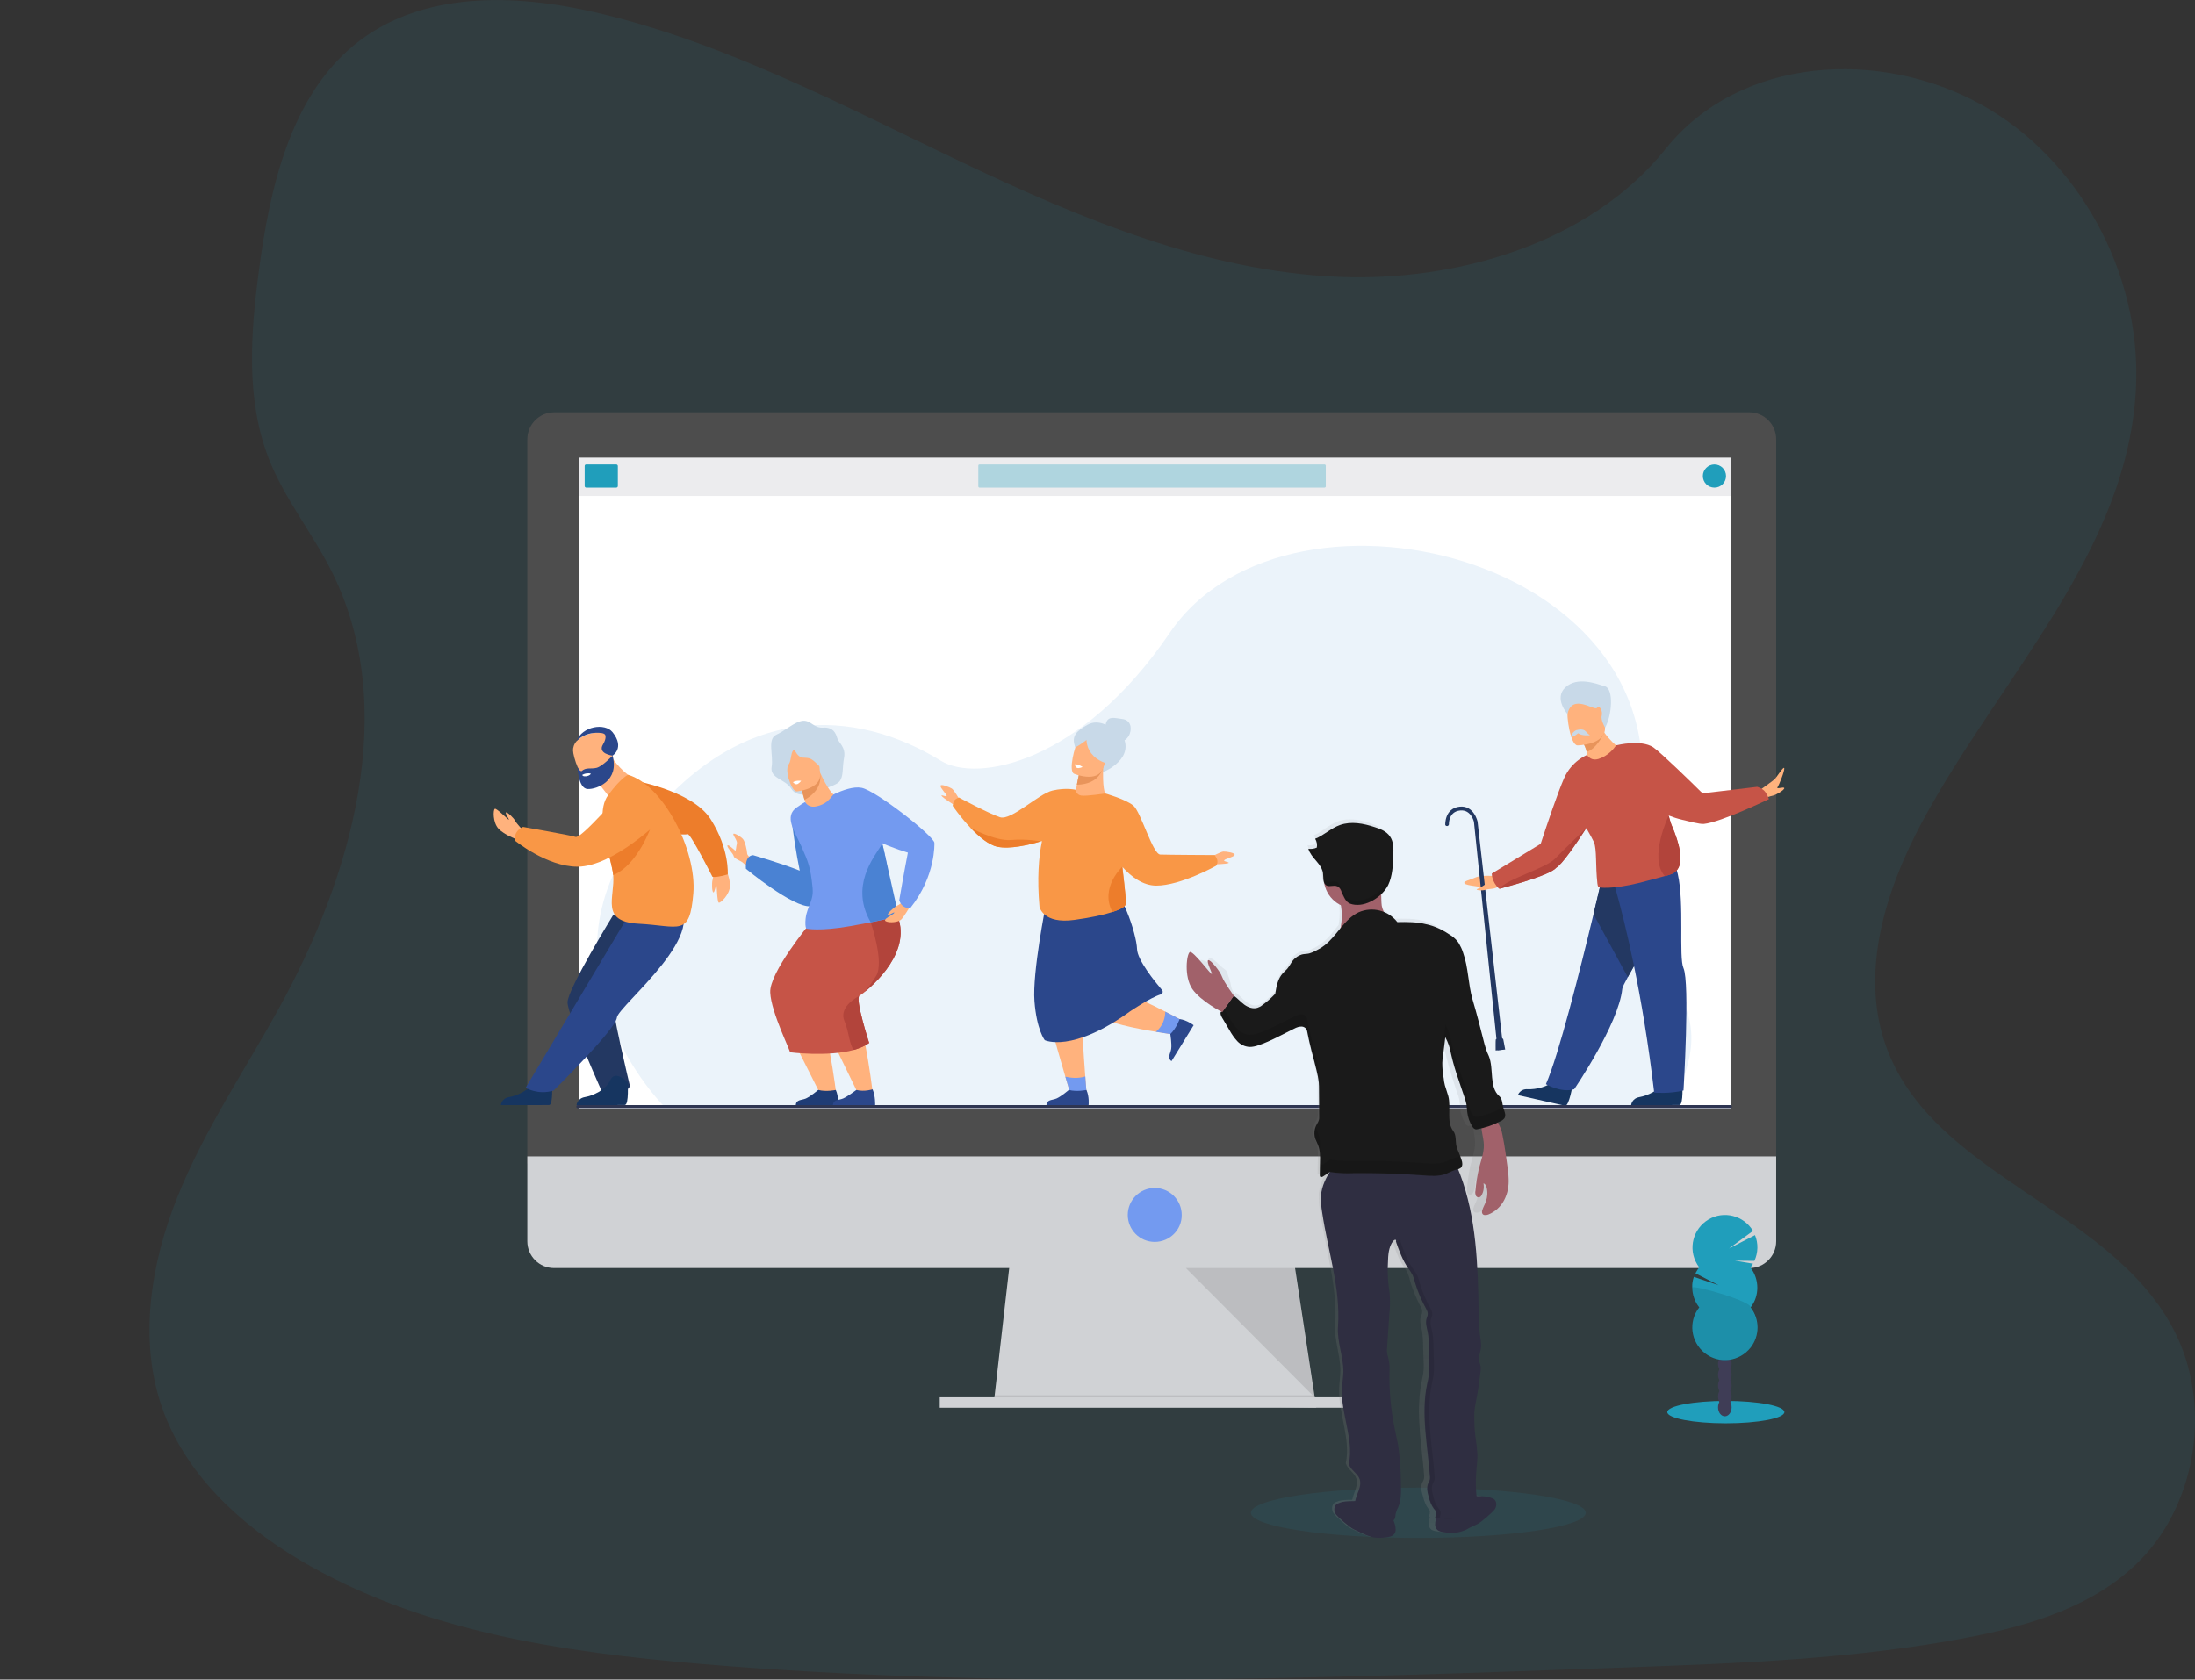 <?xml version="1.0" encoding="utf-8"?>
<!-- Generator: Adobe Illustrator 25.2.1, SVG Export Plug-In . SVG Version: 6.00 Build 0)  -->
<svg version="1.1"
	 id="svg127" sodipodi:docname="ls_top.svg" xmlns:cc="http://creativecommons.org/ns#" xmlns:dc="http://purl.org/dc/elements/1.1/" xmlns:inkscape="http://www.inkscape.org/namespaces/inkscape" xmlns:rdf="http://www.w3.org/1999/02/22-rdf-syntax-ns#" xmlns:sodipodi="http://sodipodi.sourceforge.net/DTD/sodipodi-0.dtd" xmlns:svg="http://www.w3.org/2000/svg"
	 xmlns="http://www.w3.org/2000/svg" xmlns:xlink="http://www.w3.org/1999/xlink" x="0px" y="0px" viewBox="0 0 1098.5 840.8"
	 style="enable-background:new 0 0 1098.5 840.8;" xml:space="preserve">
<rect x="0" y="0" width="1098.5" height="840.8" fill="#333333" stroke="none"/>
<style type="text/css">
	.st0{opacity:0.687;}
	.st1{opacity:0.687;fill:none;}
	.st2{opacity:0.1;fill:#209EBB;enable-background:new    ;}
	.st3{fill:#D0D2D5;}
	.st4{opacity:0.1;enable-background:new    ;}
	.st5{fill:#4D4D4D;}
	.st6{fill:#FFFFFF;}
	.st7{opacity:0.1;fill:#444053;enable-background:new    ;}
	.st8{fill:#209EBB;}
	.st9{opacity:0.3;fill:#209EBB;enable-background:new    ;}
	.st10{fill:#EBF3FA;}
	.st11{fill:#FFB27D;}
	.st12{fill:#C8D9E8;}
	.st13{fill:#E8945B;}
	.st14{fill:#2B478B;}
	.st15{fill:#739AF0;}
	.st16{fill:#F99746;}
	.st17{fill:#ED7D2B;}
	.st18{fill:#C65447;}
	.st19{fill:#1F3C75;}
	.st20{fill:#B2443B;}
	.st21{fill:#4A82D3;}
	.st22{fill:#233862;}
	.st23{fill:#163560;}
	.st24{fill:#2E3552;}
	.st25{fill:#3F3D56;}
	.st26{fill:url(#path79_1_);}
	.st27{fill:#2F2E41;}
	.st28{fill:#A1616A;}
	.st29{fill:#1A1A1A;}
	.st30{opacity:0.1;}
</style>
<sodipodi:namedview  bordercolor="#666666" borderopacity="1" gridtolerance="10" guidetolerance="10" id="namedview133" inkscape:current-layer="svg127" inkscape:cx="556.03802" inkscape:cy="441.5275" inkscape:pageopacity="0" inkscape:pageshadow="2" inkscape:window-height="918" inkscape:window-maximized="0" inkscape:window-width="1633" inkscape:window-x="0" inkscape:window-y="0" inkscape:zoom="0.93359376" objecttolerance="10" pagecolor="#ffffff" showgrid="false">
	</sodipodi:namedview>
<g id="g21" class="st0">
	<path id="path9" class="st1" d="M0,0"/>
	<path id="path11" class="st1" d="M0,0"/>
	<path id="path13" class="st1" d="M0,0"/>
	<path id="path15" class="st1" d="M0,0"/>
	<path id="path17" class="st1" d="M0,0"/>
	<path id="path19" class="st1" d="M0,0"/>
</g>
<path id="path23" class="st2" d="M669.6,138.6c-65.6-2.8-128.1-28.8-187.8-57.2s-118.8-60-182.9-75c-41.2-9.7-88.3-11.1-121.5,16
	c-31.9,26.1-42.3,71.1-47.8,112.9c-4.2,31.5-6.6,64.5,4.8,94c7.9,20.4,22.1,37.6,31.8,57.2c33.9,68.1,10,152.1-26.8,218.6
	c-17.2,31.2-37.3,60.9-50.6,94.1s-19.5,71.3-7.8,105.1c11.6,33.6,39.1,58.8,68.8,76.5c60.5,36,131.9,46.3,201.4,52.2
	c154,12.9,308.8,7.3,463.1,1.7c57.1-2.1,114.5-4.2,170.7-15c31.2-6,63.4-15.6,86.1-38.7c28.8-29.3,35.9-78.9,16.6-115.6
	c-32.3-61.6-121.7-76.8-144.3-143c-12.4-36.4,0.3-76.9,18.4-110.7c38.8-72.4,103.8-135.9,107.2-218.6
	c2.4-56.8-28.9-113.7-77.2-140.6c-50.6-28.2-120.8-24.6-158.2,22C795.1,122.6,727.5,141.1,669.6,138.6L669.6,138.6z"/>
<path id="path27" class="st3" d="M658.7,704.6l-161.4-2.1l0.5-4.1l7.8-68.3h141.8l10.4,68.3l0.8,5.2L658.7,704.6z"/>
<path id="path29" class="st4" d="M658.5,703.6h-80.6l-80.7-1l0.5-4.1h160L658.5,703.6z"/>
<path id="path31" class="st3" d="M470.3,699.5h214.2v5.2H470.3V699.5z"/>
<path id="path33" class="st5" d="M888.9,219.9c0-7.4-6-13.5-13.4-13.5c0,0,0,0,0,0H277.3c-7.4,0-13.4,6.1-13.4,13.5v362.6h625V219.9
	z"/>
<path id="path35" class="st3" d="M263.9,578.9v42.5c0,7.4,6,13.4,13.4,13.4c0,0,0,0,0,0h598.2c7.4,0,13.4-6,13.4-13.4v0v-42.5H263.9
	z"/>
<path id="path37" class="st6" d="M289.7,555.1h576.4v-326H289.7V555.1z"/>
<path id="path39" class="st6" d="M0,0"/>
<path id="path41" class="st4" d="M593.5,634.8l64.4,64.7l-9.9-64.7H593.5z"/>
<path id="path43" class="st7" d="M289.3,229.2h577v19.1h-577L289.3,229.2z"/>
<path id="rect45" class="st8" d="M293.4,232.5h15c0.4,0,0.8,0.3,0.8,0.8v10c0,0.4-0.3,0.8-0.8,0.8h-15c-0.4,0-0.8-0.3-0.8-0.8v-10
	C292.6,232.8,292.9,232.5,293.4,232.5z"/>
<path id="rect47" class="st9" d="M490.2,232.5h172.7c0.3,0,0.6,0.3,0.6,0.6v10.4c0,0.3-0.3,0.6-0.6,0.6H490.2
	c-0.3,0-0.6-0.3-0.6-0.6v-10.4C489.6,232.7,489.9,232.5,490.2,232.5z"/>
<path id="path49" class="st8" d="M0,0"/>
<circle id="circle51" class="st8" cx="858" cy="238.3" r="5.8"/>
<g id="g688" transform="matrix(0.156,0,0,0.156,418.041,317.229)">
	<path id="path377" class="st10" d="M-549.4,1516.7c0,0-431.3-428.7-73-892.7c318-411.7,689-383.3,961-216.3
		c115.7,71.3,449.7,8.7,734-410c387.7-571.3,1731.7-225,1486.7,654c-118.7,425.3,360.7,440.7,116.7,866L-549.4,1516.7z"/>
	<g>
		<path id="path379" class="st11" d="M1205.5,716.7c0,0,30.7-17.3,39.7-17.7c8.7-0.3,38.3,4,35.7,11c-2.3,6.7-30,12.3-33.3,17
			c-3.3,4.7,19.3,5.7,13.7,9c-5.3,3.3-48.7,4.7-52.7,4C1204.2,739.1,1205.5,716.7,1205.5,716.7L1205.5,716.7z"/>
		<path id="path381" class="st11" d="M398.8,532.7c0,0-17.7-30.7-25-35.7c-7.7-4.7-35.3-16-36.3-9c-1.3,7,19,26.3,19.7,32
			c0.3,5.7-19.3-5.3-16.3,0.3c3,5.7,39.3,29.3,43.3,30.7C388.2,552.4,398.8,532.7,398.8,532.7z"/>
		<path id="path383" class="st12" d="M944.5,321.4c8-21.7,1.3-45-24.3-47.7c-23-2.7-43.3-10.3-51.3,11.3c-8,21.7,0.3,53.3,22,61.3
			C912.5,354.4,936.5,343.1,944.5,321.4L944.5,321.4z"/>
		<path id="path385" class="st12" d="M859.2,444.1c0,0,112.7-45,56-127.3c0,0-20.7-14.7-33.3-16.7c0,0-37-27.7-72-8.3
			c-34.7,19.3-53,36-41.3,69S859.2,444.1,859.2,444.1L859.2,444.1z"/>
		<path id="path387" class="st11" d="M789.8,417.7c0,0-3,12-7,28c-1.7,8-3.7,17-5.7,26c-1,6.7-2.3,13.3-3.3,19.7
			c-22,97.7-22,97.7-22,97.7c119.3-2.3,119.3-2.3,119.3-2.3c-5.3-74-5.3-74-5.3-74s-10-17.3-6-89.7c0.3-0.7,0.3-1,0.3-1L789.8,417.7
			z"/>
		<path id="path389" class="st13" d="M782.8,445.7c-1.7,8-6,30-8,39c74.7-1.3,84.3-54.3,85-61.7c0.3-0.7,0.3-1,0.3-1
			S816.5,433.7,782.8,445.7z"/>
		<path id="path391" class="st11" d="M765.8,449.4c0,0,74.3,30.3,92.3-16.3c18.3-46.7,40-74.3-7-95.7c-46.7-21-63-7-72.7,7.3
			C768.8,358.7,746.8,440.4,765.8,449.4L765.8,449.4z"/>
		<path id="path393" class="st12" d="M808.2,313.7c0,0-24,80,71,105.3C879.2,419.1,917.2,309.7,808.2,313.7z"/>
		<path id="path395" class="st12" d="M822.8,327.7c0,0-37.3,30.7-53,36.7C769.8,364.4,756.5,304.4,822.8,327.7z"/>
		<path id="path397" class="st11" d="M801.8,1420.7c2,28.3,3.7,48.3,3.7,48.3c-53.3,0-53.3,0-53.3,0s-6-19-14.3-47.7
			c-14.7-49.3-37-127-52-186.7c-23.3-94.7-10.3-365-10.3-365s94.3,6.7,141.3,12.3c47,5.3-20.3,321.7-25.3,334.3
			C788.2,1225.4,796.5,1349.7,801.8,1420.7L801.8,1420.7z"/>
		<path id="path399" class="st11" d="M1094.8,1286.1c-0.3,0.7-0.7,1.3-0.7,1.3s-1.3-0.3-4.3-0.7l0,0c-9.3-1.3-32.7-4.3-61.7-9.3
			c-64.3-10.3-156-29-184.7-51.3c-45.7-35.7-108.3-354-108.3-354s32.3-45.7,132.3-28.7c99.7,17.3,29.7,312.7,60.7,314
			c20.7,0.7,85.3,32,130.3,55.3c23.7,12,41.7,21.7,46,24C1115.5,1242.7,1098.5,1278.4,1094.8,1286.1L1094.8,1286.1z"/>
		<path id="path401" class="st14" d="M675.5,869.7c0,0-43.7,217.7-36.7,309.3c7,92,33,125.3,33,125.3s87,42.7,273.7-92.3
			c0,0,63.7-43.7,99-54.7c5.7-2,7.7-9,3.7-13.7c-23-27-79.3-96.3-80.3-132c-1-45-52-207-101.3-203.3
			C817.5,812.4,675.5,869.7,675.5,869.7z"/>
		<path id="path403" class="st15" d="M805.5,1469.1c-53.3,0-53.3,0-53.3,0s-6-19-14.3-47.7c15.3,3.7,39.7,7,64-0.7
			C803.8,1449.1,805.5,1469.1,805.5,1469.1L805.5,1469.1z"/>
		<path id="path405" class="st14" d="M805.5,1464.1c0,0-30,6.7-56.3,0c0,0-24.3,20.7-39.3,27.3c-14.7,6.3-31,2.7-32.7,21.3
			c135.3,0,135.3,0,135.3,0S815.5,1485.7,805.5,1464.1L805.5,1464.1z"/>
		<path id="path407" class="st15" d="M1094.8,1286.1c-1.7,0-3.3,0.3-5,0.7l0,0c-9.3-1.3-32.7-4.3-61.7-9.3
			c32.3-25.3,30.3-64.7,30.3-64.7c23.7,12,41.7,21.7,46,24C1115.5,1242.7,1098.5,1278.4,1094.8,1286.1L1094.8,1286.1z"/>
		<path id="path409" class="st14" d="M1104.5,1236.7c0,0-10,29.3-29.7,48c0,0,5,32,2.7,47.7c-2.3,16-14,28.3,1,39.3
			c71-115.3,71-115.3,71-115.3S1128.2,1239.7,1104.5,1236.7z"/>
		<path id="path411" class="st16" d="M1225.2,725.4c-1-4-8-15-8-15s-150.3-0.7-174.7-1.7c-24.3-1-62-136-86-156.7
			s-90.7-39.3-90.7-39.3c-0.7,14.3-0.7,14.3-0.7,14.3c-107.7,5-107.7,5-107.7,5c14-31,14-31,14-31s-30.3-8-74.7,2.3
			c-44.3,10.3-132.3,97.3-168.3,85.7c-36-11.7-131.7-63.3-131.7-63.3s-9.3,3-14,8.3c-3.7,4.3-6.3,18.3-6.3,18.3s24.7,36.3,57.3,70.7
			c26.7,28,58.3,55,86.3,60.7c40,8.3,99.7-5.7,139.3-17.3c1-0.3,2.3-0.7,3.7-1c-10.7,51.7-16,121-8,211c0,0,11,56.3,112.3,42
			c53.3-7.3,94.3-16.3,121.7-25.3c24.7-8,38.7-16,42-23.3c2.3-6-2.7-58.7-10-121.3c28.7,32,66.3,60,108.7,60
			c78.3,0,192-63.7,192-63.7S1227.8,737.7,1225.2,725.4L1225.2,725.4z"/>
		<path id="path413" class="st16" d="M771.5,501.1c0,0,0.3,15.3,17,18.3c17,2.7,77.3-6.7,77.3-6.7c0,29.7,0,29.7,0,29.7
			c-158,4-158,4-158,4L771.5,501.1z"/>
		<path id="path415" class="st17" d="M931.2,869.7c-3.3,7.3-17.3,15.3-42,23.3c-42-76.7,31.3-145,31.3-145
			C929.8,824.4,934.2,862.7,931.2,869.7z"/>
		<path id="path417" class="st17" d="M659.5,666.4c-39.7,11.7-99.3,25.7-139.3,17.3c-28-5.7-59.7-32.7-86.3-60.7l0,0
			c0,0,79.3,43.3,129.7,39C613.5,657.7,659.5,666.4,659.5,666.4L659.5,666.4z"/>
		<path id="path419" class="st6" d="M768.2,419.1c0,0,1,8,6.7,11.3c6,3,18.3-2.7,18.3-2.7S781.5,418.7,768.2,419.1z"/>
	</g>
	<g>
		<path id="path421" class="st12" d="M-83.9,511.4c0,0-37.7,17-57.7-14.3c-19.7-31.3-68.7-32.3-62.7-69.7c6.3-37-14.7-89.3,14.7-103
			c29.3-13.3,59.7-42.7,85.7-45c26.3-2,34,24.3,65.7,22c32-2,40.3,19.3,44.3,33.7c4.3,14.7,28.3,29,22,62.7
			c-6.3,33.7-1,59.3-14.7,76.3C0.1,491.4-83.9,511.4-83.9,511.4z"/>
		<path id="path423" class="st11" d="M-164.2,1246.7c124,246.3,124,246.3,124,246.3c45-2.3,45-2.3,45-2.3s-36.7-307.7-81.7-326
			S-164.2,1246.7-164.2,1246.7z"/>
		<path id="path425" class="st11" d="M-51.2,1220.1c122.3,251.7,122.3,251.7,122.3,251.7c48.3-4.3,48.3-4.3,48.3-4.3
			s-38.3-311-83.3-329.3S-51.2,1220.1-51.2,1220.1L-51.2,1220.1z"/>
		<path id="path427" class="st18" d="M108.5,1313.4c-13.3,9.7-30.3,17-49.3,22.3c-84.7,23.3-208.3,7.3-205,7.3
			c4.3,0-60.3-127.3-63-191.7c-3-64.3,126.7-220.7,126.7-220.7c259-54.7,259-54.7,259-54.7c6-1.3,6-1.3,6-1.3
			c81,119.7-43.3,238.7-90,276v0.3l0,0c-8,6-13.7,10-15.7,11.3l0,0C62.8,1171.1,108.5,1313.4,108.5,1313.4L108.5,1313.4z"/>
		<path id="path429" class="st19" d="M1.5,1464.1c0,0-30.3,6.7-56.3,0c0,0-24.7,20.7-39.3,27.3c-14.7,6.3-31.3,2.7-32.7,21.3
			c135.3,0,135.3,0,135.3,0S11.5,1485.7,1.5,1464.1L1.5,1464.1z"/>
		<path id="path431" class="st14" d="M119.5,1462.1c0,0-26,8.7-52,2c0,0-27.7,20.7-42.3,27.3c-15,6.3-31.3,2.7-32.7,21.3
			c135.3,0,135.3,0,135.3,0S129.1,1483.7,119.5,1462.1L119.5,1462.1z"/>
		<path id="path433" class="st20" d="M108.5,1313.4c-13.3,9.7-30.3,17-49.3,22.3c-16-21.7-13.7-53.7-30-93
			c-19.7-47.3,46.3-79.3,48-80.3C62.8,1171.1,108.5,1313.4,108.5,1313.4z"/>
		<path id="path435" class="st20" d="M92.8,1150.7c1.3-1,12-11.3,38-52.3c27.3-43.7-17.3-172.3-17.3-172.3c63.3-50,63.3-50,63.3-50
			c6-1.3,6-1.3,6-1.3C263.8,994.4,139.5,1113.4,92.8,1150.7L92.8,1150.7z"/>
		<path id="path437" class="st11" d="M-259.9,728.4c0,0-23-14-23-23.3c-0.3-9.3-6.3-37.7-13.3-46c-7-8.3-30.7-22-31-16
			c-0.3,5.7,14.3,22,11.3,31c-2.7,9.3-2.3,24.7-5.7,21.7c-3.3-3-24.7-23-24.7-15.3c-0.3,7.7,18.3,24.3,20.3,33.3
			c1.7,9,24,14.7,31.3,22.7c7.7,7.7,36.7,32.7,36.7,32.7L-259.9,728.4z"/>
		<path id="path439" class="st21" d="M-30.5,808.4c-67-264.3-67-264.3-67-264.3c0-0.3-40.3,27.3-41.3,53
			c-0.7,20.3,15,118.3,24.7,163.3c-61-24.3-149.7-49.7-149.7-49.7c-27.7,2-23,43.7-23,43.7s151.7,126,208,120.3
			c20.7-2,19.7-50.3,21.3-75.7L-30.5,808.4z"/>
		<path id="path441" class="st11" d="M-116.5,466.7c0,0,2.7,12,7,28.3c2,7.7,4.3,16.7,6.7,25.3c2,6.7,4,13,6,19
			c39.7,90.3,39.7,90.3,39.7,90.3C-5.5,516.1-5.5,516.1-5.5,516.1s-16.7-10.7-46.3-76.7c-0.3-1-0.3-1.3-0.3-1.3L-116.5,466.7z"/>
		<path id="path443" class="st15" d="M178.8,912.1c0,0-22.3,5.7-65.3,14c-7.3,1.3-15,3-23.7,4.7c-3,0.7-6.3,1-9.7,1.7
			c-9.3,2-19.7,3.7-30.7,5.7c-100,17.7-142,8.3-142,8.3s-2.7-1.7-3.3-12.3c-2.3-54.7,27.7-70,23-118c-6.7-67.7-13-81.7-36.7-135.3
			c-21-47-56-95-13.7-123.7c1-0.7,1.7-1.3,2.7-1.7c7-4.7,15.7-11.3,24-15.3c4,7,14.3,19,37,13.7c14-3.3,24-8.3,31.7-14.3
			c0.3,0,0.7-0.3,1.3-0.7c8.3-6.7,14-14,18.7-19.7c0.7-1,1.7-2,2.3-3l0,0c0.3,0,0.3,0,0.3,0c0.3,0,1.7,0,3,0.3
			c6,0.3,17.7,2.3,17.7,2.3c3.3,6-1.7,8,1,14.7c9,22.7,105,83,106.7,84.7c6.7,8.7,14.7,16.7,18.3,26.3
			C179.8,751.1,178.8,912.1,178.8,912.1z"/>
		<path id="path445" class="st13" d="M-109.5,495.1c2,7.7,8,29,10.7,38c65.7-35.7,50-87,47-93.7c-0.3-1-0.3-1.3-0.3-1.3
			S-85.5,468.7-109.5,495.1z"/>
		<path id="path447" class="st11" d="M-123.2,506.1c0,0,80-7.7,74.3-57.3c-5.3-49.7,1.3-84.3-50-81.7c-51.3,3-59,23-61.3,40
			C-162.5,424.1-144.2,506.7-123.2,506.1z"/>
		<path id="path449" class="st6" d="M-135.9,476.4c0,0,4.7,6.7,11.3,6.7c6.7,0.3,15-11,15-11S-124.2,469.7-135.9,476.4z"/>
		<path id="path451" class="st21" d="M202.8,904.7c0,0-46.3,13-89.3,21.3c-66.7-115.7,8.7-206.7,37.3-252
			C151.8,675.1,202.8,904.7,202.8,904.7z"/>
		<path id="path453" class="st11" d="M219.1,855.4c0,0-7,11-20,17c-12.7,6.3-35,28.3-30.3,30c4.7,1.7,23.7-13,20-6.3
			c-3.3,6.3-39,20.3-26.7,26.7c12.7,6.3,40,2.7,48.7-5c8.7-7.7,30-44.3,30-44.3L219.1,855.4z"/>
		<path id="path455" class="st15" d="M241.1,879.7c0,0-14,3.7-26.3-7.7c-6.7-6-9.7-16.7-9.7-16.7s15-88.3,27.7-152.7
			c-37.3-11-85.3-29.7-127.3-51c-0.7-0.3-1.7-0.7-2.3-1c-39.7-20.3-73-42.7-86-63.3c-17-27.7-33.7-42-43.7-48.7
			c8.3-6.7,14-14,18.7-19.7c0.7-1,1.7-2,2.3-3h0.3c1-0.7,2-1,3-1.7c25.7-12,60.3-24.7,86.3-19.7c46,8.3,236.7,158.3,233.7,177.3
			C317.8,672.1,322.8,777.1,241.1,879.7z"/>
		<path id="path457" class="st12" d="M-130.5,372.4c0,0,9,24,26,25.3c17.3,1.3,23.3-0.3,38.3,13c15.3,13,17.3,22,27.7,15.7
			c10-6.3-15-93.3-60.7-84c-45.3,9.3-94,59-87,79.3c7,20.3,35,39,35,39s-7.7-29.7,2-42.3C-139.9,406.1-143.5,373.4-130.5,372.4z"/>
	</g>
	<g>
		<path id="path459" class="st11" d="M2114.3,777.7c0,0-43-3.7-60.7,4.7c-18,8.3-41.3,12-34.7,19.3c7,7.3,49.3,8.7,66,14.3
			c16.7,5.7,45.3-7.7,45.3-7.7L2114.3,777.7z"/>
		<path id="path461" class="st22" d="M2143.3,1334.7c-83-732-83-732-83-732s-11.3-52.3-57.3-47.7c-49,5.3-46.3,58.3-46.3,58.3
			s1,4.3,6,4c5.3-0.7,5.7-5.3,5.7-5.3s-2-41,36-44.7c35.3-3.7,44.3,36.3,44.3,36.3c76,733,76,733,76,733L2143.3,1334.7z"/>
		<path id="path463" class="st22" d="M2118.3,1337.4c30.7-3,30.7-3,30.7-3c-6-31.7-6-31.7-6-31.7s-0.3-4.7-6.3-4.3
			c-6,0.3-17.3,0.7-18,4.3C2118,1306.1,2118.3,1337.4,2118.3,1337.4L2118.3,1337.4z"/>
		<path id="path465" class="st11" d="M2095.3,797.1c0,0-23.3,17.7-35,21.7c-12,4.3,16.3,7,27,2.7c10.7-4,30,0,43-13
			C2143.3,795.7,2095.3,797.1,2095.3,797.1z"/>
		<path id="path467" class="st11" d="M2963,504.1c0,0,44.7-31.7,51-37.7c6-6,29-43.3,30.3-34.7c1.3,9-16.3,53-21.7,61
			c-5.3,8,22.3-3.3,21.7,3.3c-0.7,6.7-28.3,22.3-36.7,23.7c-8,1.3-29.7,9.3-29.7,9.3L2963,504.1z"/>
		<path id="path469" class="st23" d="M2365.7,1445.7c0,0-11.3,71-24.7,69c-1.7-0.3-67-15-67-15c-84.3-19-84.3-19-84.3-19
			s6.3-20.3,31.3-19c25.3,1.3,70-6.7,92-35.3C2336.3,1395.7,2365.7,1445.7,2365.7,1445.7z"/>
		<path id="path471" class="st14" d="M2542.3,1102.1c-10.3,18.7-17,32-17.7,37.7c-11.7,113.3-154.3,322-154.3,322
			c-41.7,12.7-90.7-16.3-90.7-16.3c40.3-90.3,109.7-366.3,152.7-545.3c22.3-93,37.7-160,37.7-160s107.3,10,130,14
			C2736,778.1,2594.7,1007.1,2542.3,1102.1L2542.3,1102.1z"/>
		<path id="path473" class="st22" d="M2542.3,1102.1c-110-202-110-202-110-202c22.3-93,37.7-160,37.7-160s107.3,10,130,14
			C2736,778.1,2594.7,1007.1,2542.3,1102.1z"/>
		<path id="path475" class="st23" d="M2717,1439.7c0,0,4.7,71.7-9,72.7c-1.7,0.3-68.7,0.3-68.7,0.3c-86.3,0-86.3,0-86.3,0
			s1.7-21.3,26.7-25.7s66.7-21.7,81.7-54.7C2677.3,1397.7,2717,1439.7,2717,1439.7L2717,1439.7z"/>
		<path id="path477" class="st14" d="M2721,1465.7c-44,11.3-94,7-94,7c-37.7-321-94.3-548.7-124.3-655c-3-11-6-21-8.7-29.3
			c-7.3-25.3-12-38.3-12-38.3s93-47,177-38.7c17.3,1.7,29,16,37.3,38c2.3,6.3,4.3,13.7,6.3,21.7l0,0c21.7,93.3,2.7,267,18.3,302
			C2742,1120.7,2721,1465.7,2721,1465.7z"/>
		<path id="path479" class="st11" d="M2505.3,359.1c-42.3,108-42.3,108-42.3,108c-51.3-77.7-51.3-77.7-51.3-77.7
			c-0.3-3.3-0.7-7-1.3-10.3c-2.3-11-7-21.7-12.3-30.3c-8.7-15-18.7-25.3-18.7-25.3c65.7-42,65.7-42,65.7-42
			c6.3,13.3,14,25.7,21.7,36c0,0,0,0,0.3,0C2486,343.4,2505.3,359.1,2505.3,359.1z"/>
		<path id="path481" class="st13" d="M2467,317.4L2467,317.4c-1.3,2.7-25.7,54-56.7,61.7c-2.3-11-7-21.7-12.3-30.3
			c13.7-14.3,39-29,68.7-31.3H2467z"/>
		<path id="path483" class="st18" d="M2980.7,504.7c-8.3-9-23.3-13.3-23.3-13.3c-168,20-168,20-168,20c-4.3,0.7-9-1-12.3-4
			c-24.3-24.3-131-128.3-153.3-143c-39.7-25.7-116-6.7-116-6.7l0,0l0,0c0,0-0.7,0-2.7,0.3c-7.7,11.3-26.3,34.3-57,44
			c-20.7,6.3-31.7-5.7-36.3-13c0,0-49.3,18.7-74,75c-19.7,44.7-54.3,147-75,210.3C2106,769.7,2106,769.7,2106,769.7
			s-1,25.7,23.3,48.7c0,0,0.3,0,1.3-0.3c14.3-3.7,162-42.3,181.3-67c19-10.7,63-74.7,97.3-127.3l0,0c12,20.7,21.3,38,24.3,44.7
			c10,24,4.7,76,11.3,133.3c1.3,11,4.3,12.3,4.3,12.3s40,8,132.3-15c6.3-1.7,12.7-3.3,18.7-5c24-6,44.3-11.7,61-16.3
			c4.7-1.3,9-2.7,13-3.7c21.3-6.3,67.7-24.3,7.7-162.7c-2-4.3-5-14.7-8.3-27.7v-0.3c13.3,5.3,27.7,10,43.3,13.7
			c19,4.3,56,14.7,69.7,13.3c55.7-5.7,208.7-79.7,208.7-79.7S2989.3,514.1,2980.7,504.7z"/>
		<path id="path485" class="st20" d="M2674,774.4c-4,1-8.3,2.3-12.7,3.7c-53.3-58.3,12-194,12-194l0,0c3.7,13.3,6.7,23.3,8.3,27.7
			C2742,750.4,2695.3,768.1,2674,774.4z"/>
		<path id="path487" class="st11" d="M2381,358.4c0,0,89.7-0.7,88.3-56.7c-1.7-55.7,9-93.3-48-95c-57.3-2-68,19.7-72,38.3
			S2357.7,357.4,2381,358.4z"/>
		<path id="path489" class="st20" d="M2409,624.1c-34,53-78,117-97,127.7c-19.3,24.3-167,63-181.7,67c22-31.7,148-64.7,179-97.3
			C2343.3,686.1,2409,624.1,2409,624.1z"/>
		<path id="path491" class="st20" d="M2409.3,623.7l-0.3,0.3L2409.3,623.7z"/>
		<path id="path493" class="st12" d="M2348.7,257.7c0,0-44.7-50.3-6.3-85.7c38.7-35.3,98.3-11.7,127-3c28.3,8.7,22.3,93,0,132.7
			c0,0-14.7-25.3-10.7-38.7c3.7-13.3-6-35.3-15.3-25C2434.3,248.4,2364,190.1,2348.7,257.7z"/>
		<path id="path495" class="st12" d="M2381.3,308.7c0,0,17-5.3,26,4.7c9,10,13.7,12.3,13.7,12.3s-25.3,3.3-38.3-6.3
			c0,0-12.7,12.3-24.3,12.3C2358.3,331.7,2366.3,309.7,2381.3,308.7z"/>
	</g>
	<g>
		<path id="path505" class="st11" d="M-390.8,750.1c0,0,0,30.7-3,40c-3,9.7-2,39.3,2.7,40c4.3,0.7,7.7-24.7,9.3-23.7
			c2,1,2.3,54.3,8,56.7c6,2,35-26.3,36-53.7c1-27.3-19-67.7-19-67.7L-390.8,750.1z"/>
		<g>
			<path id="path497" class="st23" d="M-909.2,1439.7c0,0,5,71.7-8.7,72.7c-1.7,0.3-68.7,0.3-68.7,0.3c-86.3,0-86.3,0-86.3,0
				s1.3-21.3,26.3-25.7c25-4.3,67-21.7,82-54.7C-948.5,1397.7-909.2,1439.7-909.2,1439.7L-909.2,1439.7z"/>
			<path id="path499" class="st22" d="M-713.8,904.7c0,0-145,236-145.3,278c-0.3,41.7,118.3,304.7,118.3,304.7s67.3-6.3,82-35.3
				c0,0-64.7-268.3-53.3-272c11.7-4,178.7-155.3,193.3-208.7C-504.5,918.1-586.5,803.1-713.8,904.7z"/>
			<path id="path501" class="st14" d="M-653.2,887.1c-340.3,570-340.3,570-340.3,570s40,24.7,90,8.7c0,0,199.3-196.7,202.7-233.7
				c3-37.3,322.7-287,177.3-379.7C-668.8,760.1-653.2,887.1-653.2,887.1z"/>
			<path id="path503" class="st11" d="M-1001.5,631.4c0,0-21-22-25.7-31c-4.3-9-25.7-29.3-29.3-26.7s11.3,23,9.3,23.3
				c-2,0.7-39.3-37.7-45-35c-5.7,2.7-7,43,11.3,63.3c18.3,20.3,60.7,35.7,60.7,35.7L-1001.5,631.4z"/>
			<path id="path507" class="st17" d="M-660.2,468.4c0,0,199,31,260.3,127c61,96,54.7,177,54.7,177s-37.7,11.3-49,7.7
				c0,0-70.7-139.7-79.3-136.7c-9,3.3-123.7-3-140.3-18C-630.2,610.4-660.2,468.4-660.2,468.4z"/>
			<path id="path509" class="st23" d="M-666.2,1439.7c0,0,4.7,71.7-9,72.7c-1.7,0.3-68.7,0.3-68.7,0.3c-86.3,0-86.3,0-86.3,0
				s1.7-21.3,26.7-25.7c24.7-4.3,66.7-21.7,81.7-54.7C-705.8,1397.7-666.2,1439.7-666.2,1439.7L-666.2,1439.7z"/>
			<path id="path511" class="st11" d="M-784.5,435.1c0,0,22.3,13.3,27,47.3c68.7,88.3,68.7,88.3,68.7,88.3
				c31.3-112.3,31.3-112.3,31.3-112.3s-39.3-26-65-71L-784.5,435.1z"/>
			<path id="path513" class="st11" d="M-786.2,468.1c0,0,85.3-20.3,72.7-71.3c-13-51.3,0.3-91.3-64-78c-53,11.3-64,37.7-64,55.7
				C-841.2,392.7-818.2,474.1-786.2,468.1z"/>
			<path id="path515" class="st14" d="M-827.2,427.4c0,0,2.3,70,32.7,71c30.3,1.3,102.3-27,79.7-107c0,0-32.3,34.3-51,39
				c-18.7,4.7-33.7-2.7-48.3,10.7C-814.2,441.1-820.8,442.4-827.2,427.4z"/>
			<path id="path517" class="st14" d="M-738.2,324.7c-3-4.7-10.3-5.7-10.3-5.7c-53.3-7.3-81.7,25.3-81.7,25.3
				c18-47.3,90.7-59.3,115.7-28c40.3,50.7-0.3,75-0.3,75s-49.3-6-30.3-36.3c6-10.3,8.3-18.3,8-24.7l0,0l0,0
				C-737.5,328.4-737.8,326.4-738.2,324.7z"/>
			<path id="path519" class="st6" d="M-784.5,448.7c0,0,0,6-14.3,8.7c0,0-11.7,2-13-4.3C-811.8,453.1-801.5,445.7-784.5,448.7z"/>
			<path id="path521" class="st16" d="M-455.5,833.7c-11.7,140.3-43.7,104-175.7,97c-124.7-6.7-75.3-84.7-81.3-156
				c-0.3-4-1-8.3-1.7-12.3c-4-21.7-10.7-46.3-16.7-72c-15-63-27.7-131.7,2-172.3c42.3-57,64-65.3,64-65.3
				C-554.5,483.7-443.8,693.4-455.5,833.7z"/>
			<path id="path523" class="st17" d="M-589.5,614.7c-0.7,2.3-43,127-123,160c-0.3-4-1-8.3-1.7-12.3c-4-21.7-10.7-46.3-16.7-72
				c3.7-3,7.7-5.7,11.7-7.3C-677.8,663.4-590.5,616.4-589.5,614.7z"/>
			<path id="path525" class="st16" d="M-555.8,593.4c0,0-154.7,154.3-271.3,154.3c-99,0-202-84.7-202-84.7s-4-28.7,27.3-43
				c0,0,158,27.7,167.7,32c18.7,9,145.7-145.7,168.3-156.3C-596.5,463.4-555.8,593.4-555.8,593.4z"/>
		</g>
	</g>
	<path id="path527" class="st24" d="M2871.9,1522.4c-3698.7,0-3698.7,0-3698.7,0c-2,0-4-1.7-4-4c0-1.7,0-1.7,0-1.7c0-2,2-4,4-4
		c3698.7,0,3698.7,0,3698.7,0c2.3,0,4.3,2,4.3,4c0,1.7,0,1.7,0,1.7C2876.3,1520.7,2874.3,1522.4,2871.9,1522.4z"/>
</g>
<path id="path103" d="M0,0"/>
<g>
	<ellipse id="ellipse105" class="st8" cx="863.7" cy="706.9" rx="29.3" ry="5.6"/>
	<g id="g121" transform="translate(60)">
		<ellipse id="ellipse107" class="st25" cx="803.2" cy="704.5" rx="3.4" ry="4.5"/>
		<ellipse id="ellipse109" class="st25" cx="803.2" cy="699.1" rx="3.4" ry="4.5"/>
		<ellipse id="ellipse111" class="st25" cx="803.2" cy="693.6" rx="3.4" ry="4.5"/>
		<ellipse id="ellipse113" class="st25" cx="803.2" cy="688.2" rx="3.4" ry="4.5"/>
		<ellipse id="ellipse115" class="st25" cx="803.2" cy="682.7" rx="3.4" ry="4.5"/>
		<ellipse id="ellipse117" class="st25" cx="803.2" cy="677.3" rx="3.4" ry="4.5"/>
		<ellipse id="ellipse119" class="st25" cx="803.2" cy="671.8" rx="3.4" ry="4.5"/>
	</g>
	<path id="path123" class="st8" d="M876,634.5c0.5-0.6,0.9-1.2,1.3-1.9l-9-1.5l9.7,0.1c1.9-4.1,2-8.8,0.3-12.9l-13,6.7l12-8.8
		c-4.6-7.7-14.6-10.3-22.3-5.7c-7.7,4.6-10.3,14.6-5.7,22.3c0.3,0.6,0.7,1.1,1.1,1.6c-0.7,0.9-1.3,1.9-1.9,3l11.6,6l-12.4-4.2
		c-0.6,1.7-0.9,3.5-0.8,5.2c0,3.7,1.2,7.2,3.5,10.1c-5.6,7.1-4.3,17.3,2.8,22.9c7.1,5.6,17.3,4.3,22.9-2.8c4.6-5.9,4.6-14.2,0-20.1
		C880.6,648.8,880.6,640.4,876,634.5L876,634.5z"/>
	<path id="path125" class="st4" d="M846.8,644.6c0,3.7,1.2,7.2,3.5,10.1c-5.6,7.1-4.3,17.3,2.8,22.9c7.1,5.6,17.3,4.3,22.9-2.8
		c4.6-5.9,4.6-14.2,0-20.1C878.2,651.9,846.8,642.8,846.8,644.6z"/>
</g>
<g>
	<g>
		<ellipse id="ellipse25" class="st2" cx="709.8" cy="757.3" rx="83.8" ry="12.6"/>
		
			<linearGradient id="path79_1_" gradientUnits="userSpaceOnUse" x1="524.334" y1="279.727" x2="524.334" y2="512.48" gradientTransform="matrix(0.647 0 0 -1.545 335.945 1202.01)">
			<stop  offset="0" style="stop-color:#808080;stop-opacity:0.251"/>
			<stop  offset="0.54" style="stop-color:#808080;stop-opacity:0.122"/>
			<stop  offset="1" style="stop-color:#808080;stop-opacity:0.102"/>
		</linearGradient>
		
			<path id="path79" sodipodi:nodetypes="ccccccccccccccccccscccccccccccccccccccccccccccccccccccccccccccscccccscscccccccccccccccccccccccsccscccccccccccccccccsccsscccccscccccccccccccccccccccsccccccccccccccccccccccccscccccccccsccccccccccsccccccccscccccscccccccccccccccscccccccccccccccccccccccccccccccccccccccsccccccccccccccccccccccc" class="st26" d="
			M750.5,589c-0.1-1.6-0.2-3.1-0.4-4.7c-0.7-5.8-1.4-11.6-2.5-17.4c-0.2-1.1-0.5-2.2-0.9-3.3c-0.4-1-1-1.9-1.4-2.9c0,0,0-0.1,0-0.1
			c0.5-0.3,1-0.5,1.5-0.8c0.4-0.2,0.7-0.4,1-0.6c0.3-0.2,0.6-0.5,0.8-0.9c0.9-1.6-0.1-3.6-0.6-5.5c-0.5-1.9-0.4-4.3-1.8-5.6
			c-5.1-4.5-2.6-13.8-5.1-20.3c-0.5-1.1-1-2.3-1.3-3.4c-0.3-0.9-0.5-1.8-0.7-2.7c-1.8-7.5-3.7-15.1-5.7-22.5
			c-2.1-7.8-1.9-15.8-4.5-23.4c-0.5-1.6-1.1-3.1-1.9-4.5c-0.9-1.5-2.1-2.8-3.5-3.8c-3.9-2.7-7.8-4.9-12.3-5.9s-9.4-0.8-14-0.8
			c-1.7-2.3-3.9-4.1-6.6-5.1l-0.1-0.2c-0.4-0.9-0.7-1.9-0.8-2.8c-0.1-1-0.2-1.9-0.2-2.9c0-1,0-2.1-0.1-3.1l0.3-0.2
			c0.6-0.6,1.2-1.3,1.7-2c0.5-0.7,0.9-1.4,1.3-2.2c0.4-0.9,0.8-1.7,1-2.6c0.5-1.8,0.9-3.7,1.1-5.6c0.3-2.2,0.3-4.5,0.4-6.8v-2.9
			c0.1-2.3-0.5-4.6-1.7-6.6c-1.6-2.4-4.5-3.6-7.2-4.6c-5.4-1.9-11.4-3.1-16.8-1.1c-4.3,1.6-7.7,5.1-11.9,6.9
			c0.1,0.2,0.2,0.3,0.3,0.5c0,0,0,0.1,0,0.1c0.1,0.2,0.1,0.3,0.2,0.5c0.1,0.4,0.2,0.7,0.3,1.1c0.1,0.7,0.1,1.5,0,2.2
			c-1.3,0.6-2.7,0.8-4.1,0.6c0.5,1.7,1.4,3.3,2.6,4.6c0.4,0.5,0.8,0.9,1.1,1.4l0.6,0.7c1,1.1,1.8,2.4,2.3,3.8
			c0.2,0.5,0.4,1.1,0.4,1.7c0.2,1.1,0.1,2.5,0.3,3.6c0.1,0.5,0.2,1,0.4,1.4c0.7,4.8,3.7,9.1,8,11.3c0.6,3.6,0.6,7.2,0,10.8
			c0,0.2-0.1,0.4-0.1,0.6c-2.5,3.1-4.8,6.4-7.9,8.8c-1.4,1.1-2.8,2-4.4,2.8c-0.9,0.5-1.9,0.9-2.9,1.2c-1.1,0.3-2.3,0.2-3.5,0.5
			c-2.2,0.7-4,2.2-5.2,4.2c-0.6,1.1-1.2,2.1-1.9,3.1c-0.6,0.8-1.4,1.4-2.1,2.2c-2.4,2.7-3.1,6.6-3.6,10.3c-1.9,2.1-4,4-6.2,5.7
			c-0.7,0.6-1.5,1-2.3,1.3c-2.1,0.7-4.5-0.2-6.3-1.6c-1.8-1.4-3.3-3.2-5.1-4.6l-0.5,0.7c-0.1-0.1-0.3-0.3-0.4-0.4
			c-0.7-1-1.2-2.2-1.5-3.5c-0.6-3.3-1-3.7-2-7c-0.3-1.2-2-1.9-3.1-3c-1.5-1.5-4.7-4.6-5.7-4.1c-1.6,0.9,1.4,3.4-0.2,2.5
			s-3.5-1.9-5.2-1.4c-0.1,1.2,0.4,2.3,1.3,3.1c0.9,0.7,1.7,1.6,2.2,2.6c0.3,1.1,0.4,2.3,0.3,3.4c0.2,2.6,1.8,4.9,3.4,7
			c2,2.5,4,4.9,6.1,7.3c-0.3,0.5-0.7,0.8-1.1,1c-0.1,0.4-0.1,0.9,0,1.3c0.1,0.3,0.2,0.6,0.3,0.9c0.2,0.4,0.5,0.8,0.7,1.2l3.2,5.6
			l0.5,0.9c0.2,0.4,0.4,0.7,0.7,1.1c0.7,1.3,1.6,2.5,2.7,3.6c0.5,0.5,1.1,1,1.7,1.4c0.4,0.3,0.8,0.5,1.2,0.7
			c0.6,0.3,1.3,0.5,1.9,0.7c0.3,0.1,0.7,0.1,1,0.1c0.3,0,0.7,0,1,0c1-0.1,2.1-0.4,3.1-0.8c6.1-2.1,11.6-5.5,17.4-8.4
			c0.8-0.4,1.6-0.8,2.5-1c0.3-0.1,0.6-0.1,0.9-0.1c0.3,0,0.6,0.1,0.9,0.2c0.3,0.1,0.6,0.2,0.8,0.4c0.5,0.3,0.9,0.9,1,1.5
			c0.2,0.9,0.3,1.8,0.5,2.6s0.3,1.7,0.5,2.6c0.4,1.7,0.8,3.5,1.2,5.2c0.2,0.9,0.5,1.9,0.7,2.8c0.6,2.3,1.2,4.6,1.7,6.9
			c0.2,0.7,0.3,1.5,0.5,2.2c0.3,1.3,0.5,2.6,0.6,3.9c0,0,0,0.1,0,0.1c0.1,1.1,0.1,2.3,0.1,3.4v3.6l0.1,10.6c0,1.5-0.8,2.5-1.5,3.8
			c-0.1,0.3-0.3,0.6-0.3,0.9c-0.1,0.4-0.2,0.7-0.3,1.1c0,0.1,0,0.2-0.1,0.4c0,0.1,0,0.3-0.1,0.4c0,0.1,0,0.3,0,0.4
			c0,0.1,0,0.3,0,0.4v1.6c0,0.1,0.1,0.4,0.1,0.5l0,0.3c0.1,0.3,0.1,0.5,0.2,0.8c0.2,0.5,0.4,1.1,0.6,1.6c0.2,0.5,0.5,1.1,0.7,1.6
			c0.1,0.3,0.2,0.7,0.3,1c0,0.1,0,0.2,0,0.2c0.1,0.3,0.1,0.6,0.2,0.8v0.2c0,0.3,0.1,0.6,0.1,0.9c0,0,0,0.1,0,0.1
			c0,0.4,0.1,0.7,0.1,1.1c0.1,1.3,0.1,2.6,0,3.9l-0.1,6.5v0.2c0,0.2,0,0.4,0.1,0.6c0.1,0.2,0.4,0.3,0.6,0.3c0.5,0,0.9-0.2,1.3-0.5
			l2.9-2.1h0.2c-2.4,3.7-3.9,7.8-4.5,12.2c-0.1,2.9,0.1,5.8,0.6,8.6c2.7,19,8.9,38.2,7.6,57.4c-0.5,7.6,2.6,14.9,2.6,22.5
			c0,2.9-0.5,5.9-0.6,8.8c-0.5,12.6,5.9,25.4,3.3,37.7c0.9,3.1,4.3,4.7,5.3,7.7c0.8,2.6-0.4,5.3-1.3,7.9c-0.3,0.9-0.6,1.8-0.8,2.7
			c-2.6,0-5.6,0.1-7.3,0.8c-0.5,0.2-1,0.3-1.4,0.6c-1.6,1-1.7,3.6-0.7,5.2c1,1.6,6.8,6.7,8.5,7.6l3.7,1.8c2,1.1,4.1,1.9,6.3,2.4
			c1.9,0.2,3.8,0.2,5.6-0.1c1.4-0.2,3-0.4,4-1.6c1.3-1.7,0.6-4.4-0.3-6.8c0.3-0.3,0.6-0.6,0.8-1c0.2-0.6,0.2-1.3,0.2-1.9
			c0.3-1.3,0.7-2.5,1.3-3.6c1.5-3.7,1.5-7.8,1.4-11.8c0-6.5-0.4-13-1.3-19.5c-0.5-2.7-1.1-5.4-1.6-8.2c-1.9-9.8-2.8-19.9-2.5-29.9
			c0-2.4-0.3-4.9-1-7.2c-0.3-1.3-0.4-2.7-0.2-4.1l1.1-16.6c0.3-3.4,0.4-6.8,0.2-10.2c-0.2-1.8-0.5-3.6-0.6-5.4
			c-0.3-3.5-0.3-6.9-0.2-10.4c0.1-3.7,0.3-7.7,2.4-10.7c0.2-0.4,0.6-0.7,1-0.8c0.4-0.1,0.6,0.5,0.4,0.9c0.2,0.7,0.5,1.4,0.7,2.1
			c0.1,0.2,0.1,0.4,0.2,0.6c0.1,0.3,0.3,0.7,0.4,1.1s0.2,0.5,0.3,0.7l0.3,0.9c0.3,0.8,0.6,1.7,1,2.5c0.1,0.3,0.2,0.5,0.3,0.8
			l0.4,0.9c0.6,1.3,1.3,2.5,2.1,3.7c0.6,0.9,1.3,1.8,1.8,2.8c0.2,0.3,0.4,0.7,0.5,1c0.5,1.2,0.9,2.5,1.2,3.8
			c0.3,1.2,0.7,2.4,1.1,3.5s0.9,2.3,1.3,3.4c1,2.2,2,4.5,3.2,6.6c0.1,0.3,0.3,0.6,0.3,0.9c0,0.2,0.1,0.3,0.1,0.5c0,0.3,0,0.6,0,0.9
			c0,0.2,0,0.4-0.1,0.6c-0.1,0.3-0.1,0.5-0.3,0.8c-1.1,2.5-0.2,5.1,0.3,7.6c0.4,2.6,0.6,5.3,0.6,8c0,0.9,0,1.8,0.1,2.7
			c0,1.1,0,2.2,0.1,3.3s0,2.4,0.1,3.6c0,1.2,0,2.4-0.2,3.6c0,0.4-0.1,0.8-0.2,1.2c-0.2,1.2-0.5,2.4-0.7,3.6
			c-0.9,4.8-1.3,9.6-1.3,14.5c0,2,0.1,3.9,0.2,5.9c0.1,2,0.3,3.9,0.4,5.9c0.3,2.9,0.6,5.9,0.9,8.8c0.2,1.9,0.4,3.9,0.6,5.9
			s0.4,3.9,0.5,5.8c0.1,1-0.1,1.9-0.6,2.8c-0.2,0.3-0.3,0.7-0.5,1c-0.1,0.3-0.2,0.5-0.2,0.8c0,0.3-0.1,0.6-0.1,0.9
			c0,0.6,0,1.3,0.1,1.9c0,0.3,0.1,0.6,0.2,0.9c0.1,0.6,0.3,1.3,0.5,1.9c0.4,1.7,1,3.4,1.8,4.9c0.2,0.3,0.4,0.6,0.6,0.9
			c0.1,0.1,0.1,0.2,0.2,0.3c0.2,0.2,0.4,0.5,0.5,0.7c0.1,0.1,0.1,0.2,0.2,0.3c0.2,0.5,0.2,1,0.1,1.6c-0.1,0.5-0.3,1.1-0.4,1.6
			l0.5,0.1c-0.7,2.1-1,4.2,0.1,5.7c0.9,1.2,2.5,1.4,4,1.6c1.9,0.3,3.8,0.3,5.6,0.1c2.2-0.5,4.4-1.3,6.3-2.4l3.7-1.8
			c1.7-0.8,7.4-5.9,8.5-7.6s0.9-4.3-0.7-5.2c-0.5-0.2-0.9-0.4-1.4-0.6c-1.6-0.7-4.3-0.7-6.7-0.8c-0.1-0.9-0.2-1.9-0.2-2.8
			c-0.2-3.5-0.1-6.9,0.2-10.4c0.2-2.5,0.5-4.9,0.5-7.3c-0.2-3.3-0.5-6.5-1-9.8c-0.4-3.3-0.4-6.5-0.5-9.7c-0.1-4.8,1.3-9.3,1.9-14
			l1.1-8.3c0.2-1,0.2-2,0.1-3c-0.2-0.9-0.6-1.8-0.8-2.7c-0.4-2.1,0.6-4.1,0.9-6.2c0.3-2.4-0.2-4.8-0.5-7.2
			c-0.4-3.8-0.6-7.6-0.6-11.4c-0.3-23.4-1-47.3-8.9-69.2c-0.3-0.9-0.7-1.8-1-2.7c0.2,0,0.3-0.1,0.5-0.2c0.2-0.1,0.5-0.2,0.7-0.4
			c0.1-0.1,0.2-0.1,0.3-0.2c0.2-0.3,0.4-0.6,0.5-0.9c0.1-0.3,0.2-0.7,0.2-1c0-0.6-0.1-1.2-0.3-1.8l-0.1-0.4
			c-0.4-1.2-0.8-2.4-1.2-3.5c-0.5-1.1-0.9-2.2-1.2-3.3c-0.6-2.6,0-5.5-1.5-7.6c-3.4-4.7-1-11.9-2.4-17.6c-0.5-1.8-1.2-3.6-1.6-5.4
			c-0.3-1.2-0.5-2.3-0.6-3.5c-0.5-2.6-0.7-5.2-0.7-7.8c0-1.3,0.2-2.6,0.3-3.9l1.1-9c1.2,2.3,2.1,4.8,2.6,7.4
			c0.1,0.4,0.2,0.7,0.2,1.1c1,4.4,2.2,8.8,3.6,13.1c0.8,2.6,1.6,5.2,2.5,7.8c0.3,0.7,0.5,1.5,0.8,2.2c0.2,0.8,0.4,1.5,0.5,2.3
			c0.1,0.6,0.1,1.3,0.2,1.9s0.1,1.3,0.1,1.9c0.3,2.7,1.2,5.3,2.6,7.5c0,0.1,0.1,0.1,0.1,0.2c0.2,0.4,0.6,0.8,1.1,1
			c0.3,0.1,0.7,0.1,1,0h0c0.5-0.1,1-0.2,1.4-0.3c0.1,0,0.1,0,0.2,0c0.2,2.8,1,5.6,1.1,8.4c0.1,4.1-1.4,8.1-2.4,12.1
			c-0.8,3.6-1.3,7.3-1.6,11.1c-0.1,0.7-0.1,1.5,0.1,2.2c0.2,0.7,0.9,1.2,1.6,1.1c0.5-0.2,0.9-0.5,1.2-1c1.1-1.8,1.4-3.9,1-6
			c0.9,0.2,1.3,1.2,1.5,2.1c0.6,2.3,0.4,4.8-0.4,7c-0.5,1.5-1.4,2.9-1.8,4.4c-0.2,0.5-0.2,1,0,1.5c0.5,1,1.9,1,2.9,0.6
			c3.4-1.4,6.1-4,7.7-7.3C749.9,596.3,750.6,592.7,750.5,589L750.5,589z"/>
		<path id="path81" class="st27" d="M697.7,768c-1,1.2-2.6,1.4-4.1,1.6c-1.9,0.3-3.9,0.3-5.9,0.1c-2.3-0.5-4.5-1.3-6.6-2.4l-3.8-1.8
			c-1.7-0.8-7.7-5.9-8.8-7.5c-1.1-1.6-1-4.2,0.7-5.2c0.5-0.2,1-0.4,1.5-0.6c2.8-1.1,8.5-0.5,11.6-1c1.5-0.1,3,0.3,4.3,1
			c3,1.3,8.2,2.4,9.5,5.7C697,760.5,699.8,765.4,697.7,768z M719,765.5c1,1.2,2.6,1.4,4.1,1.6c4.3,0.8,8.7,0,12.4-2.3l3.8-1.8
			c1.8-0.8,7.7-5.9,8.8-7.5c1.1-1.7,1-4.2-0.7-5.2c-0.5-0.2-1-0.4-1.5-0.6c-2.8-1.1-8.5-0.5-11.6-1c-1.5-0.1-3,0.3-4.3,1
			c-3,1.3-8.2,2.3-9.5,5.7C719.6,758,716.9,763,719,765.5L719,765.5z"/>
		<path id="path83" class="st27" d="M728.3,582.3c0.9,1.8,1.7,3.6,2.4,5.5c8.2,21.8,8.9,45.5,9.3,68.8c0,3.8,0.2,7.6,0.6,11.3
			c0.3,2.4,0.9,4.8,0.5,7.2c-0.3,2.1-1.3,4.1-0.9,6.1c0.2,0.9,0.6,1.8,0.8,2.7c0.1,1,0.1,2-0.1,3l-1.1,8.2c-0.6,4.7-2.1,9.2-2,13.9
			c0,3.2,0.1,6.4,0.5,9.6c0.5,3.2,0.9,6.5,1.1,9.7c0,2.5-0.3,4.9-0.5,7.3c-0.3,3.4-0.4,6.9-0.2,10.3c0.1,2.7,0.4,5.4,1.8,7.7
			c-1.6,2.3-3.1,4.3-5.7,5.4c-5.1,2.3-11,1.5-16.6,0.7c0.3-1,0.8-2.2,0.3-3.2c-0.3-0.5-0.6-0.9-1-1.3c-1.2-1.7-2-3.7-2.5-5.8
			c-0.7-2.5-1.3-5.1,0-7.4c0.5-0.8,0.7-1.8,0.6-2.7c-1.1-15.4-4.6-31.4-1.4-46.5c0.4-1.6,0.7-3.2,0.9-4.9c0.2-2.4,0.2-4.7,0.1-7.1
			l0-3.4c-0.2-3.5,0-7.1-0.7-10.6c-0.5-2.5-1.4-5-0.3-7.5c0.5-1.2,0.4-2.5-0.2-3.6c-2.4-4.3-4.4-8.8-5.8-13.5
			c-0.3-1.3-0.7-2.6-1.2-3.8c-0.7-1.3-1.5-2.6-2.4-3.7c-2.7-4-4.4-8.6-6-13.2c0.2-0.4,0-1-0.4-0.9c-0.4,0.1-0.8,0.4-1.1,0.8
			c-2.2,3-2.4,6.9-2.5,10.7c-0.2,3.4-0.1,6.9,0.2,10.3c0.2,1.8,0.5,3.6,0.7,5.4c0.2,3.4,0.2,6.7-0.2,10.1l-1.1,16.4
			c-0.2,1.4-0.1,2.8,0.2,4.1c0.7,2.3,1.1,4.7,1,7.2c-0.3,10,0.6,19.9,2.6,29.7c0.5,2.7,1.2,5.4,1.7,8.1c0.9,6.4,1.4,12.9,1.4,19.4
			c0.1,4,0.2,8.2-1.4,11.8c-0.6,1.1-1.1,2.4-1.3,3.6c0,0.6-0.1,1.3-0.3,1.9c-0.5,1.2-1.8,1.7-3.1,2c-2.3,0.5-4.7,0.7-7.1,0.5
			c-0.6,0-1.1-0.1-1.6-0.4c-0.9-0.5-1.4-1.4-2-2.2c-1.5-1.6-3.9-2.1-5.2-3.8c-1.7-2.1-1-5.2,0-7.8s2.2-5.2,1.4-7.8
			c-1-3-4.5-4.6-5.5-7.7c2.7-12.3-4-25-3.4-37.5c0.1-2.9,0.6-5.8,0.7-8.8c0-7.5-3.2-14.9-2.7-22.4c1.4-19.1-5.1-38.2-7.9-57.2
			c-0.5-2.8-0.7-5.7-0.6-8.6c0.4-4.7,2.6-9.2,5.3-13.1c1.9-2.8,4.2-5.6,7.3-6.9c2.6-1.1,5.5-1.1,8.3-1.1c7,0,14,0.1,21,0.2
			c4.8-0.1,9.5,0.4,14.2,1.3C720.9,580,724.5,581.8,728.3,582.3L728.3,582.3z"/>
		<path id="path85" class="st4" d="M699.4,621.5c0.2-0.4,0.6-0.7,1.1-0.8c0.5-0.1,0.6,0.5,0.4,0.9c1.6,4.5,3.3,9.2,6,13.2
			c0.9,1.2,1.7,2.4,2.4,3.7c0.5,1.2,0.9,2.5,1.2,3.8c1.4,4.7,3.4,9.2,5.8,13.5c0.6,1.1,0.7,2.5,0.2,3.6c-1.2,2.5-0.2,5,0.3,7.5
			c0.7,3.5,0.5,7.1,0.7,10.6c0,1.1,0,2.2,0.1,3.3c0.1,2.4,0.1,4.7-0.1,7.1c-0.2,1.6-0.6,3.3-0.9,4.9c-3.2,15.1,0.3,31.1,1.4,46.5
			c0.1,0.9-0.1,1.9-0.6,2.7c-1.4,2.3-0.7,5,0,7.4c0.4,2.1,1.3,4,2.5,5.7c0.4,0.4,0.7,0.8,0.9,1.3c0.5,1,0,2.1-0.3,3.2
			c2.5,0.4,4.9,0.7,7.4,0.8c-3.2,0-6.4-0.2-9.6-0.8c0.3-1,0.8-2.2,0.3-3.2c-0.3-0.5-0.6-0.9-1-1.3c-1.2-1.7-2-3.7-2.5-5.7
			c-0.7-2.5-1.3-5.1,0-7.4c0.5-0.8,0.7-1.8,0.6-2.7c-1.1-15.4-4.6-31.4-1.4-46.5c0.4-1.6,0.7-3.2,0.9-4.9c0.2-2.4,0.2-4.7,0.1-7.1
			c0-1.1,0-2.2-0.1-3.3c-0.2-3.5,0-7.1-0.7-10.6c-0.5-2.5-1.4-5-0.3-7.5c0.5-1.2,0.4-2.5-0.2-3.6c-2.4-4.3-4.4-8.8-5.8-13.5
			c-0.3-1.3-0.7-2.6-1.2-3.8c-0.7-1.3-1.5-2.6-2.4-3.7c-2.6-3.8-4.3-8.2-5.8-12.6C699.1,622,699.2,621.7,699.4,621.5L699.4,621.5z"
			/>
		<path id="path87" sodipodi:nodetypes="ccccccccccccccccscccscc" class="st28" d="M751,564.8c0.4,1.1,0.7,2.1,0.9,3.3
			c1.2,5.7,1.9,11.5,2.7,17.3c0.2,1.5,0.4,3.1,0.4,4.6c0.2,3.7-0.5,7.4-2.2,10.7c-1.7,3.3-4.5,5.9-8,7.3c-1.1,0.4-2.6,0.5-3-0.6
			c-0.2-0.5-0.2-1,0-1.5c0.4-1.5,1.3-2.9,1.8-4.4c0.8-2.2,1-4.7,0.4-7c-0.2-0.9-0.7-1.9-1.6-2.1c0.4,2,0.1,4.2-1,6
			c-0.2,0.5-0.7,0.9-1.2,1c-0.8,0.1-1.5-0.4-1.7-1.1c-0.2-0.7-0.3-1.5-0.1-2.2c0.3-3.7,0.9-7.4,1.7-11c1-4,2.6-7.9,2.5-12
			c-0.1-3.7-1.6-7.4-1.2-11.1c0-0.4,0.3-0.8,0.7-0.9c1-0.4,2.1-0.8,3.2-1.1c0.6-0.2,2.8-0.9,3.5-0.6s0.7,1.9,0.9,2.5
			C750,562.9,750.6,563.8,751,564.8L751,564.8z"/>
		<circle id="circle89" class="st28" cx="677.7" cy="439.5" r="15.2"/>
		<path id="path91" class="st28" d="M691.3,450.5c0,1,0.1,1.9,0.2,2.9c0.2,1,0.5,1.9,0.9,2.8c0.5,1.5,1.2,2.9,2.1,4.2
			c0.9,1.3,2.3,2.2,3.8,2.5c-10.4,4.9-21.5,8.1-32.8,9.5c1.8-1.2,3.3-2.8,4.3-4.6c0.6-1.2,1-2.5,1.2-3.8c1-5.5,0.5-11.1-1.4-16.4
			c-0.2-0.5-0.4-1.1,0-1.6c0.2-0.2,0.3-0.3,0.5-0.4c4.5-1.9,9.4-2.8,14.3-2.7c1.3,0,2.5,0.1,3.8,0.1c0.7,0.1,2.2-0.1,2.7,0.4
			c0.6,0.5,0.3,2.4,0.3,3.2L691.3,450.5z"/>
		<path id="path93" class="st29" d="M699.3,461.6c-4.6-5.9-12.6-7.9-19.4-4.9c-7.3,3.5-10.8,11.8-17.1,16.6c-1.4,1.1-3,2-4.6,2.8
			c-1,0.5-2,0.9-3,1.2c-1.2,0.3-2.4,0.2-3.6,0.5c-2.3,0.7-4.2,2.2-5.4,4.2c-0.6,1.1-1.3,2.1-2,3c-0.7,0.8-1.5,1.4-2.2,2.2
			c-2.5,2.7-3.2,6.6-3.8,10.3c-2,2.1-4.1,4-6.5,5.7c-0.7,0.6-1.5,1-2.4,1.3c-2.2,0.7-4.7-0.2-6.6-1.6s-3.4-3.2-5.3-4.5
			c-1.7,2.5-3.5,4.9-5.3,7.3c-0.3,0.5-0.7,0.8-1.2,1c-0.3,1.2,0.5,2.4,1.1,3.4l3.3,5.6c1.1,2,2.4,3.9,4,5.6c1.6,1.7,3.8,2.7,6.1,2.8
			c1.5,0,2.9-0.3,4.3-0.8c6.3-2.1,12.1-5.5,18.1-8.4c1.1-0.6,2.3-1,3.5-1c1.3,0,2.4,0.8,2.8,2c0.7,3.5,1.4,6.9,2.3,10.3
			c0.9,3.2,1.7,6.5,2.5,9.7c0.5,2,0.9,4,1.1,6.1c0.1,1.2,0.1,2.3,0.1,3.5l0.1,14.1c0,1.5-0.8,2.5-1.5,3.8c-1,2.1-1.2,4.5-0.4,6.8
			c0.4,1.1,1,2.1,1.4,3.2c1,2.6,1,5.5,0.9,8.3l-0.1,6.4c0,0.3,0,0.5,0.1,0.8c0.4,0.6,1.3,0.3,1.9-0.2l3-2c4,0.6,8.1,0.8,12.1,0.6
			c11.5-0.1,23,0.2,34.5,1.1c3.8,0.3,7.8,0.6,11.4-0.7c1.8-0.7,3.5-1.7,5.4-2.2c0.8-0.1,1.5-0.4,2.2-0.9c1-1,0.8-2.7,0.3-4
			c-0.4-1.2-0.8-2.4-1.3-3.5c-0.5-1.1-0.9-2.2-1.2-3.3c-0.6-2.6,0-5.5-1.6-7.6c-3.6-4.7-1-11.9-2.5-17.5c-0.5-1.8-1.2-3.6-1.7-5.4
			c-0.3-1.2-0.5-2.3-0.6-3.5c-0.5-2.6-0.7-5.1-0.7-7.7c0-1.3,0.2-2.6,0.4-3.9l1.1-9c1.4,2.6,2.4,5.5,2.9,8.5c1,4.4,2.3,8.8,3.8,13
			c0.9,2.6,1.7,5.2,2.6,7.7c0.6,1.5,1,3,1.3,4.5c0.2,1.2,0.2,2.5,0.4,3.8c0.3,2.7,1.2,5.2,2.7,7.5c0.3,0.5,0.7,0.9,1.3,1.1
			c0.4,0.1,0.7,0.1,1.1,0c4-0.8,7.9-2.1,11.5-4c0.8-0.3,1.4-0.8,2-1.5c1-1.6-0.1-3.6-0.6-5.4s-0.4-4.3-1.9-5.6
			c-5.3-4.5-2.7-13.7-5.3-20.1c-0.5-1.1-1-2.2-1.4-3.4c-0.3-0.9-0.5-1.8-0.8-2.7c-1.9-7.5-3.8-15-6-22.4c-2.2-7.7-2-15.8-4.7-23.3
			c-0.5-1.6-1.2-3.1-2-4.5c-0.9-1.5-2.2-2.8-3.6-3.8c-4-2.7-8-4.9-12.8-5.9C709.2,461.5,704.1,461.5,699.3,461.6L699.3,461.6z
			 M663.9,443.3c-2-1.1-1.5-4.1-1.8-6.3c-0.7-4.7-6-7.5-7.3-12.1c1.4,0.2,2.9,0,4.2-0.6c0.3-1.5,0-3.1-0.8-4.4
			c4.4-1.8,7.9-5.3,12.4-6.9c5.6-2,11.8-0.8,17.5,1.1c2.8,0.9,5.8,2.1,7.5,4.6c1.9,2.7,1.8,6.2,1.7,9.4c-0.2,5.1-0.4,10.4-2.6,15
			c-2.9,5.8-11.1,11.2-17.9,9.6c-2.8-0.6-3.6-2.4-4.8-4.9c-0.7-1.5-1-3.3-2.7-4.1C667.5,442.9,665.5,444.1,663.9,443.3L663.9,443.3z
			"/>
		<g id="g97" transform="translate(260)" class="st30">
			<path id="path95" d="M400.6,582.7C400.6,582.7,400.6,582.7,400.6,582.7c0.4,0.7,1.3,0.3,1.9-0.1l3-2.1c4,0.6,8.1,0.7,12.1,0.6
				c11.5-0.1,23,0.2,34.5,1.1c3.8,0.3,7.8,0.6,11.4-0.7c1.8-0.7,3.5-1.7,5.4-2.2c0.7-0.1,1.3-0.3,1.9-0.7c0.2,0.6,0.4,1.2,0.6,1.8
				c0.4,1.4,0.7,3.1-0.3,4c-0.6,0.5-1.4,0.8-2.2,0.9c-1.9,0.5-3.6,1.6-5.4,2.2c-3.6,1.3-7.6,1-11.4,0.7c-11.5-0.8-23-1.2-34.5-1.1
				c-4,0.2-8.1,0-12.1-0.6l-3,2.1c-0.6,0.4-1.5,0.8-1.9,0.2c-0.1-0.2-0.2-0.5-0.1-0.8C400.5,586.3,400.6,584.5,400.6,582.7
				L400.6,582.7z M466.3,527.4c-0.5-3-1.5-5.8-2.9-8.5l-1.1,9c-0.1,0.6-0.2,1.1-0.2,1.7c-0.1-1.3-0.2-2.6-0.2-3.9
				c0-1.3,0.2-2.6,0.4-3.9l1.1-9c1.4,2.6,2.4,5.5,2.9,8.5c1,4.4,2.3,8.8,3.8,13.1c0.9,2.6,1.7,5.2,2.6,7.7c0.6,1.5,1,3,1.3,4.5
				c0.2,1.3,0.2,2.5,0.3,3.8c0.3,2.7,1.2,5.2,2.7,7.5c0.3,0.5,0.7,0.9,1.3,1.1c0.4,0.1,0.7,0.1,1.1,0c4-0.8,7.9-2.1,11.5-4
				c0.5-0.2,0.9-0.5,1.3-0.8c0.5,1.8,1.6,3.8,0.6,5.4c-0.5,0.7-1.2,1.2-2,1.5c-3.6,1.9-7.5,3.2-11.5,4c-0.4,0.1-0.7,0.1-1.1,0
				c-0.6-0.2-1-0.6-1.3-1.1c-1.5-2.2-2.4-4.8-2.7-7.5c-0.1-1.2-0.2-2.5-0.3-3.8c-0.3-1.5-0.8-3.1-1.3-4.5c-0.9-2.6-1.8-5.1-2.6-7.7
				C468.7,536.1,467.4,531.8,466.3,527.4L466.3,527.4z M465.4,552v1.2C465.4,552.8,465.4,552.5,465.4,552z M399.7,567.3
				c1,2.6,1,5.5,0.9,8.3v2.2c-0.1-1.5-0.4-3-0.9-4.4c-0.4-1.1-1-2.1-1.4-3.2c-0.6-1.9-0.6-4,0.1-5.9
				C398.8,565.3,399.3,566.2,399.7,567.3L399.7,567.3z M352.1,505.7l0.5-0.7l2.7,4.5c1.1,2,2.4,3.9,4,5.6c1.6,1.7,3.8,2.7,6.1,2.9
				c1.5,0,2.9-0.3,4.3-0.8c6.3-2.1,12.1-5.5,18.1-8.4c1.1-0.6,2.3-1,3.5-1.1c1.3,0,2.4,0.8,2.8,2c0.7,3.5,1.4,6.9,2.3,10.3
				c0.9,3.2,1.7,6.5,2.5,9.7c0.5,2,0.9,4,1.1,6.1c0.1,1.2,0.1,2.3,0.1,3.5l0.1,14.1c0,0.2,0,0.4,0,0.6l-0.1-8.6c0-1.2,0-2.3-0.1-3.5
				c-0.2-2-0.6-4.1-1.1-6.1c-0.8-3.2-1.6-6.5-2.5-9.7c-0.9-3.4-1.6-6.9-2.3-10.3c-0.4-1.2-1.5-2-2.8-2c-1.3,0.1-2.5,0.4-3.6,1
				c-6,2.9-11.8,6.3-18.1,8.4c-1.4,0.5-2.8,0.8-4.3,0.8c-2.3-0.2-4.5-1.2-6.1-2.9c-1.6-1.7-2.9-3.6-4-5.6c-1.1-1.9-2.2-3.7-3.3-5.6
				c-0.6-1-1.4-2.2-1.1-3.4C351.4,506.4,351.9,506.1,352.1,505.7L352.1,505.7z"/>
		</g>
		<g id="g101" transform="translate(260)" class="st30">
			<path id="path99" d="M399,422c-0.1-0.8-0.4-1.5-0.8-2.2c0.3-0.1,0.5-0.2,0.8-0.3C399.1,420.3,399.1,421.1,399,422z M402,434.7
				c0.3,2.3-0.2,5.3,1.8,6.4c1.6,0.9,3.6-0.4,5.2,0.4s1.9,2.6,2.7,4.1c1.2,2.5,2,4.2,4.8,4.9c6.8,1.6,15-3.8,17.9-9.6
				c2.3-4.6,2.5-9.9,2.6-15v2.2c-0.2,5.1-0.4,10.4-2.6,15c-2.9,5.8-11.1,11.2-17.9,9.6c-2.8-0.7-3.6-2.4-4.8-4.9
				c-0.8-1.5-1-3.3-2.7-4.1c-1.7-0.8-3.6,0.5-5.3-0.4c-2-1.1-1.5-4.1-1.8-6.4c-0.7-4.7-6-7.5-7.3-12.1c0.3,0,0.7,0.1,1,0.1
				C397.7,428.2,401.4,430.8,402,434.7z"/>
		</g>
	</g>
	<path id="path503-2" class="st28" d="M617.5,498.5c0,0-4.9-6.8-5.9-9.5c-0.9-2.7-6-9-7-8.3c-1,0.7,2.4,6.9,1.8,6.9
		c-0.5,0.1-9.3-11.7-10.9-11s-3.1,12.2,1.2,18.5c4.3,6.2,15,11.6,15,11.6L617.5,498.5z"/>
</g>
<path class="st15" d="M577.9,621.7L577.9,621.7c-7.5,0-13.5-6.1-13.5-13.5v0c0-7.5,6.1-13.5,13.5-13.5l0,0c7.5,0,13.5,6.1,13.5,13.5
	v0C591.5,615.6,585.4,621.7,577.9,621.7z"/>
</svg>
